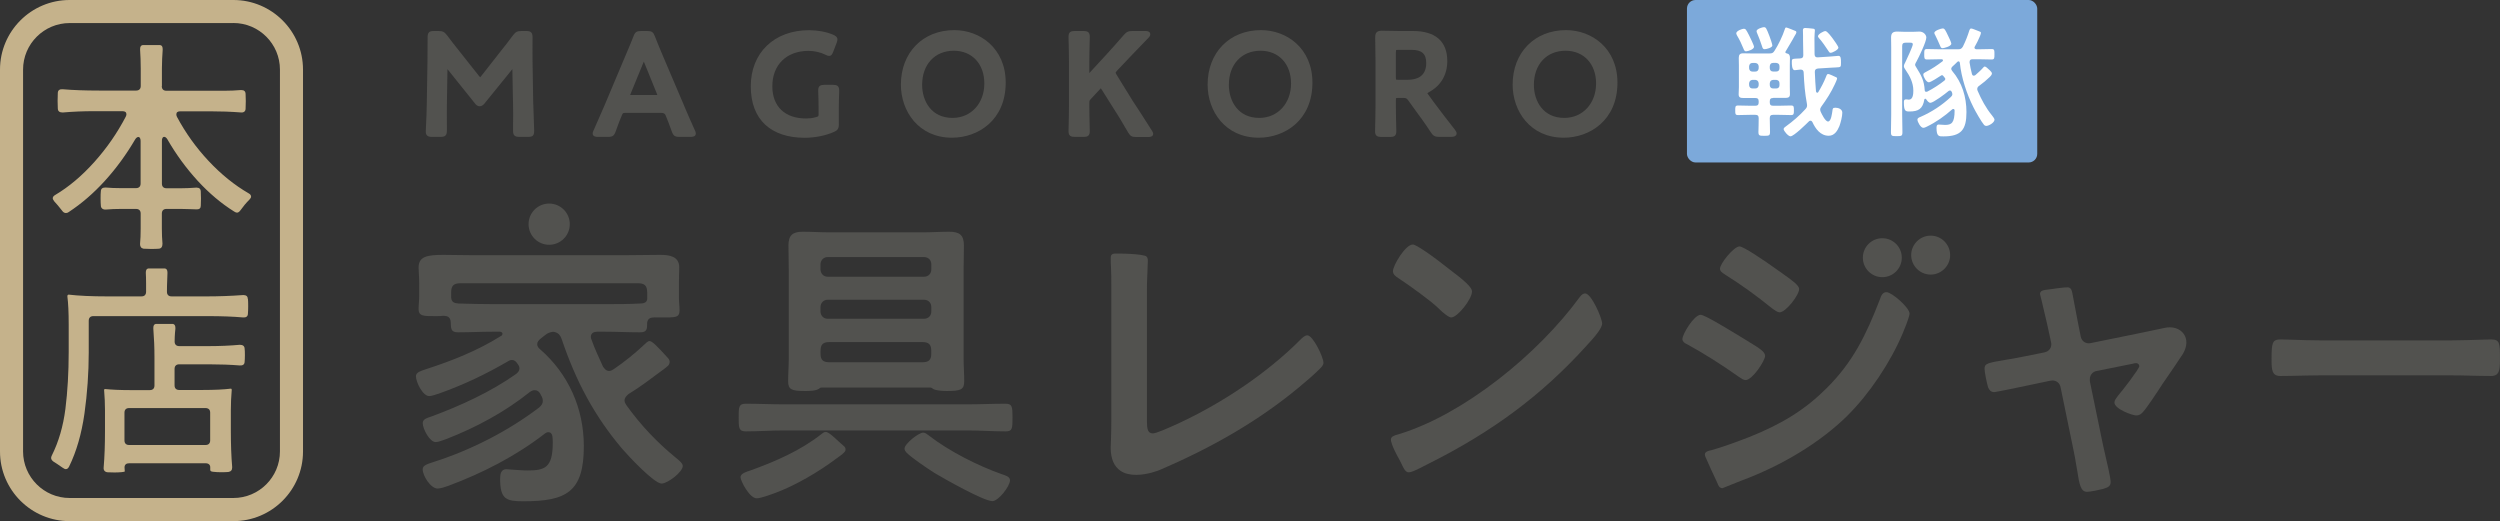 <?xml version="1.0" encoding="UTF-8"?>
<svg id="uuid-d23eb3ec-74b3-4061-a452-ca7a85b28e90" data-name="レイヤー 2" xmlns="http://www.w3.org/2000/svg" viewBox="0 0 396.69 82.68">
  <rect x="0" y="0" width="396.69" height="82.68" fill="#333333" stroke="none"/>
  <defs>
    <style>
      .uuid-da9c2eea-fde4-4540-a37a-0708656183c8 {
        fill: #52524f;
      }

      .uuid-668e2613-212f-43f8-9e2f-d62b66e28f81 {
        fill: #fff;
      }

      .uuid-4895783f-819a-48ef-b39d-e54b36184c44 {
        fill: #c5b28b;
      }

      .uuid-74713a65-c6a3-48da-9e2b-85189076ad9d {
        fill: #7ca9da;
      }
    </style>
  </defs>
  <g id="uuid-f35c5e22-8bfd-47b0-abc9-a1ca128d6d42" data-name="レイヤー 1">
    <g>
      <g>
        <rect class="uuid-74713a65-c6a3-48da-9e2b-85189076ad9d" x="267.68" width="55.58" height="25.78" rx="1.36" ry="1.36"/>
        <g>
          <path class="uuid-da9c2eea-fde4-4540-a37a-0708656183c8" d="M84.61,16.49l-.11-6.83c-.02-1.27,0-2.64,0-3.34v-.4c0-.75-.25-1-1-1h-.75c-.7,0-.94.16-1.35.68-.69.93-1.36,1.8-2,2.59l-3.03,3.86c-.1.13-.17.19-.18.21-.03-.03-.09-.08-.19-.21l-3.11-3.93c-.77-.96-1.39-1.76-1.96-2.53-.41-.51-.65-.67-1.35-.67h-.75c-.74,0-.98.24-.98,1,0,.46,0,2.6-.02,3.74l-.11,6.83c-.01,1.07-.08,2.5-.12,3.45-.02.51-.04.89-.04,1,0,.78.71.78.98.78h1.37c.75,0,1-.25,1-1v-.71c0-1.03-.02-2.76,0-3.37l.09-5.67,4.41,5.5c.1.12.32.39.7.39.35,0,.57-.21.73-.39l4.46-5.5.11,5.7c.03.9.02,2.32,0,3.26,0,.34,0,.62,0,.79,0,.75.25,1,1,1h1.39c.75,0,.96-.22.96-1,0-.15-.02-.74-.05-1.47-.03-.93-.08-2.08-.09-2.76Z"/>
          <path class="uuid-da9c2eea-fde4-4540-a37a-0708656183c8" d="M108.55,16.76l-3.29-7.72c-.51-1.18-.93-2.22-1.34-3.27-.26-.68-.49-.85-1.21-.85h-.98c-.72,0-.96.17-1.21.84-.35.91-.71,1.75-1.04,2.52l-3.59,8.52c-.48,1.12-.98,2.26-1.68,3.84-.11.22-.17.37-.17.53,0,.55.61.55.84.55h1.6c.72,0,.96-.17,1.21-.85.39-1.11.68-1.87,1-2.61.14-.33.14-.35.66-.35h5.59q.52,0,.66.35c.31.74.61,1.52,1,2.61.25.68.49.85,1.21.85h1.76c.23,0,.84,0,.84-.55,0-.16-.06-.31-.16-.52-.71-1.57-1.21-2.71-1.71-3.9ZM104.3,15.07s-.1,0-.2,0h-3.9c-.09,0-.16,0-.2,0,0-.05.02-.11.06-.18l2.1-5.12,2.08,5.12c.03.07.05.13.06.18Z"/>
          <path class="uuid-da9c2eea-fde4-4540-a37a-0708656183c8" d="M132.2,13.46h-1.39c-.61,0-.98.15-.98.89,0,.05,0,.2.01.43.02.55.05,1.5.05,2.22v1.05c0,.42-.01.43-.43.54-.58.18-1.18.21-1.57.21-3.34,0-5.34-1.91-5.34-5.11,0-3.41,2.26-5.62,5.75-5.62.91,0,1.91.23,2.65.6.25.14.43.2.61.2.39,0,.53-.35.66-.68l.53-1.37c.07-.2.13-.37.13-.55,0-.45-.41-.64-.7-.77-1.05-.45-2.44-.71-3.8-.71-5.53,0-9.25,3.58-9.25,8.9s3.21,8.17,8.58,8.17c1.57,0,3.33-.35,4.57-.91.63-.26.82-.53.82-1.23v-2.72c0-.71.03-1.67.05-2.22,0-.23.01-.38.01-.43,0-.74-.38-.89-.98-.89Z"/>
          <path class="uuid-da9c2eea-fde4-4540-a37a-0708656183c8" d="M151.42,4.78c-4.99,0-8.47,3.56-8.47,8.65,0,4.19,2.78,8.42,8.11,8.42,4.1,0,8.52-2.74,8.52-8.74,0-5.47-4.1-8.33-8.15-8.33ZM151.35,8.05c2.89,0,4.84,2.09,4.84,5.2s-2.07,5.46-5.05,5.46c-3.33,0-4.82-2.64-4.82-5.25,0-3.24,2.02-5.41,5.02-5.41Z"/>
          <path class="uuid-da9c2eea-fde4-4540-a37a-0708656183c8" d="M179.66,15.89l-2.46-3.99c-.06-.11-.18-.3-.18-.36,0-.03.03-.1.23-.33l2.2-2.32c.77-.8,1.6-1.68,2.79-2.9.14-.14.28-.31.28-.55,0-.16-.07-.52-.75-.52h-2.08c-.65,0-.93.12-1.38.64-1.06,1.23-1.86,2.11-2.64,2.97l-2.82,3.06v-1.78c0-.98.04-2.61.06-3.46,0-.3.01-.5.01-.54,0-.74-.38-.89-.98-.89h-1.41c-.61,0-.98.15-.98.89,0,.04,0,.24.01.54.02.84.06,2.48.06,3.46v7.03c0,.98-.04,2.61-.06,3.45,0,.3-.01.5-.01.54,0,.74.38.89.98.89h1.41c.61,0,.98-.15.98-.89,0-.04,0-.24-.01-.54-.02-.84-.06-2.47-.06-3.45v-.52c0-.3.03-.38.23-.6l1.42-1.53c.1-.12.16-.16.16-.18.03.02.07.08.16.21l1.71,2.72c.7,1.08,1.46,2.29,2.46,4.05.36.61.6.75,1.3.75h1.87c.2,0,.82,0,.82-.5,0-.19-.1-.35-.23-.56-1.3-2.05-2.18-3.41-3.08-4.77Z"/>
          <path class="uuid-da9c2eea-fde4-4540-a37a-0708656183c8" d="M200.09,4.78c-4.99,0-8.47,3.56-8.47,8.65,0,4.19,2.78,8.42,8.11,8.42,4.1,0,8.52-2.74,8.52-8.74,0-5.47-4.1-8.33-8.15-8.33ZM200.02,8.05c2.89,0,4.84,2.09,4.84,5.2s-2.07,5.46-5.05,5.46c-3.33,0-4.82-2.64-4.82-5.25,0-3.24,2.02-5.41,5.02-5.41Z"/>
          <path class="uuid-da9c2eea-fde4-4540-a37a-0708656183c8" d="M227.38,16.03l-.74-1.01c-.11-.14-.14-.21-.16-.22.02-.02.08-.07.24-.17,1.89-1,2.93-2.75,2.93-4.94,0-3.12-1.88-4.77-5.43-4.77h-2.01c-.77,0-1.92-.02-2.57-.04-.25,0-.42,0-.47,0-.85,0-.96.53-.96,1.06.02,1.28.05,2.71.05,3.83v7.08c0,.98-.04,2.61-.06,3.45,0,.3-.01.5-.01.54,0,.74.38.89.98.89h1.41c.61,0,.98-.15.98-.89,0-.04,0-.24-.01-.54-.02-.84-.06-2.47-.06-3.45v-.94c0-.26.03-.32.03-.33.01,0,.07-.04.33-.04h.78c.47,0,.56.04.84.41l.92,1.28c.82,1.11,1.7,2.31,2.66,3.78.38.57.64.71,1.32.71h1.89c.75,0,.87-.34.87-.55,0-.19-.11-.36-.25-.56-1.51-1.92-2.41-3.11-3.51-4.58ZM221.5,8.28c0-.26.03-.32.03-.33,0,0,.07-.04.33-.04h2.12c1.63,0,2.33.63,2.33,2.1,0,2.19-1.59,2.65-2.92,2.65h-1.53c-.26,0-.32-.03-.33-.03,0-.01-.04-.07-.04-.33v-4.02Z"/>
          <path class="uuid-da9c2eea-fde4-4540-a37a-0708656183c8" d="M248.49,4.78c-4.99,0-8.47,3.56-8.47,8.65,0,4.19,2.78,8.42,8.11,8.42,4.1,0,8.52-2.74,8.52-8.74,0-5.47-4.1-8.33-8.15-8.33ZM248.42,8.05c2.89,0,4.84,2.09,4.84,5.2s-2.07,5.46-5.05,5.46c-3.33,0-4.82-2.64-4.82-5.25,0-3.24,2.02-5.41,5.02-5.41Z"/>
        </g>
        <g>
          <path class="uuid-668e2613-212f-43f8-9e2f-d62b66e28f81" d="M281.36,15.55c-.38,0-.54.15-.54.54v.15c0,.38.15.54.54.54h.86c.65,0,1.3-.04,1.97-.04.46,0,.46.19.46.77,0,.52,0,.75-.44.75-.67,0-1.32-.04-1.99-.04h-.86c-.38,0-.54.15-.54.54,0,.73.04,1.46.04,2.18,0,.59-.17.61-.92.61s-.92-.02-.92-.61c0-.73.06-1.46.04-2.18,0-.38-.15-.54-.54-.54h-.77c-.65,0-1.32.04-1.97.04-.46,0-.44-.23-.44-.75s-.02-.77.44-.77c.65,0,1.32.04,1.97.04h.77c.38,0,.54-.15.54-.54v-.15c0-.38-.15-.54-.54-.54h-1.76c-.48,0-.88,0-.88-.57,0-.38.04-.77.04-1.15v-3.43c0-.4-.02-.8-.02-1.21,0-.52.19-.73.71-.73.38,0,.79.02,1.19.02h2.97c.42,0,.57-.06.8-.42.59-.9,1.3-2.37,1.63-3.41.04-.13.08-.29.23-.29.12,0,1.27.47,1.48.56.23.12.12.33-.03.59-.07.12-.15.23-.44.78-.21.38-.49.86-1.11,1.88-.02.04-.04.06-.04.11,0,.11.11.17.21.19.38.06.52.31.52.67,0,.42-.02.84-.02,1.24v3.43c0,.38.02.77.02,1.15,0,.59-.42.57-.88.57h-1.78ZM277.07,8.15c-.27,0-.33-.21-.42-.42-.29-.73-.63-1.44-1.03-2.11-.04-.1-.12-.23-.12-.33,0-.4.96-.73,1.21-.73.27,0,.36.13.82,1.03.15.31.79,1.59.79,1.84,0,.4-.94.71-1.25.71ZM279.06,10.51c-.04-.33-.21-.48-.54-.52h-.44c-.33,0-.5.19-.54.52v.33c.04.33.21.52.54.52h.44c.33,0,.5-.19.54-.52v-.33ZM279.06,13.21c-.04-.33-.21-.5-.54-.54h-.44c-.33.04-.5.21-.54.54v.31c.04.33.21.52.54.52h.44c.33,0,.5-.19.54-.52v-.31ZM280,7.81c-.27,0-.33-.21-.4-.44-.27-.84-.5-1.42-.84-2.24-.02-.06-.04-.13-.04-.19,0-.35.96-.63,1.17-.63.33,0,.4.19.88,1.42.1.25.46,1.28.46,1.49,0,.35-.98.59-1.23.59ZM281.84,11.35c.33,0,.52-.19.52-.52v-.33c0-.33-.19-.48-.52-.52h-.48c-.35,0-.5.19-.54.52v.33c.04.33.19.52.54.52h.48ZM280.82,13.52c.04.33.19.52.54.52h.48c.33,0,.52-.19.52-.52v-.31c0-.33-.19-.5-.52-.54h-.48c-.35.04-.5.21-.54.54v.31ZM288.18,14.53c.02.1.08.19.17.19.08,0,.13-.06.17-.11.46-.77.88-1.55,1.21-2.39.08-.21.15-.48.36-.48.17,0,.75.29.92.36.38.17.52.18.49.41-.02.13-.22.56-.36.87-.57,1.24-1.32,2.41-2.13,3.52-.11.15-.19.31-.19.5,0,.13.04.21.08.33.17.38.73,1.55,1.17,1.55.5,0,.63-1.32.69-1.69.04-.33.04-.5.48-.5s1.09.21,1.09.79-.25,1.57-.46,2.13c-.31.75-.79,1.53-1.69,1.53-1.32,0-2.11-1.11-2.6-2.18-.06-.08-.13-.21-.31-.21-.12,0-.17.04-.25.12-.42.42-2.39,2.36-2.91,2.36-.36,0-1.09-.86-1.09-1.15,0-.17.21-.33.35-.42,1.13-.82,2.18-1.72,3.12-2.76.17-.19.25-.33.25-.59,0-.08,0-.15-.02-.21-.33-1.78-.44-3.2-.52-5-.02-.33-.17-.46-.52-.46-.17.02-.82.1-.9.1-.46,0-.46-.96-.46-1.28,0-.59.02-.52,1.32-.59.35-.02.5-.15.5-.52,0-.78-.04-1.59-.04-2.39v-.71c0-.33-.02-.73-.02-.86,0-.25.12-.35.36-.35.21,0,.89.06,1.16.1.23.02.38.04.38.27,0,.17-.07.64-.07,1.19,0,.96,0,1.66.02,2.62.02.33.15.5.5.48l1.99-.13c.27-.02,1.24-.11,1.3-.11.38,0,.4.44.4,1.05v.06c0,.69-.02.69-.8.73-.21,0-.48.02-.8.04l-2.07.13c-.34.06-.48.19-.48.54.04,1.05.1,2.11.19,3.16ZM290.48,8.38c-.19,0-.29-.17-.38-.33-.35-.54-1.03-1.53-1.46-1.99-.06-.08-.17-.19-.17-.31,0-.33.88-.82,1.17-.82.31,0,1,.96,1.19,1.21.17.23.88,1.21.88,1.42,0,.34-.96.82-1.23.82Z"/>
          <path class="uuid-668e2613-212f-43f8-9e2f-d62b66e28f81" d="M308.3,9.57c0-.13-.12-.17-.21-.17h-.21c-.69,0-1.4.04-2.11.04-.46,0-.44-.25-.44-.84s-.02-.82.44-.82c.71,0,1.4.04,2.11.04h2.82c.42,0,.56-.1.77-.44.46-.94.71-1.59,1.03-2.59.06-.11.1-.27.27-.27.19,0,.8.27,1.02.35.38.15.55.18.54.35,0,.13-.12.44-.2.61-.23.56-.48,1.04-.77,1.55-.04.06-.06.1-.06.17,0,.19.15.25.33.27h.29c.71,0,1.4-.04,2.11-.04.46,0,.44.23.44.82s.02.84-.44.84c-.71,0-1.4-.04-2.11-.04h-.92c-.34,0-.48.13-.48.5.1.61.21,1.23.38,1.84.04.13.11.27.29.27.1,0,.15-.04.25-.09.4-.36.82-.71,1.19-1.13.08-.09.2-.27.34-.23s.36.19.8.63c.15.15.3.31.3.48,0,.21-.28.48-.34.54-.65.61-.91.83-1.7,1.42-.17.11-.29.27-.29.5,0,.1.02.17.06.27.59,1.38,1.32,2.74,2.28,3.91.11.15.4.5.4.67,0,.48-.9,1-1.32,1-.13,0-.23-.06-.33-.15-.44-.52-1.36-2.13-1.69-2.8-1.07-2.13-1.92-4.69-2.16-7.07-.02-.04-.04-.23-.21-.23-.08,0-.13.04-.19.09-.25.25-.5.5-.77.73-.1.11-.19.21-.19.36s.08.23.15.35c1.57,1.84,2.26,4.12,2.26,6.53,0,2.76-.8,3.85-3.66,3.85-.65,0-1.09.06-1.09-1.34,0-.25.02-.54.34-.54.29,0,.69.06,1.02.06,1.03,0,1.51-.33,1.51-2.3-.02-.13-.06-.23-.21-.23-.08,0-.13.04-.17.06-1.19,1.07-2.62,2.07-4.06,2.76-.15.08-.36.17-.54.17-.4,0-.92-.94-.92-1.3,0-.25.27-.35.5-.44,1.76-.77,3.39-1.84,4.81-3.16.13-.13.23-.25.23-.44,0-.1-.04-.23-.08-.33-.06-.13-.13-.25-.29-.25-.12,0-.19.04-.27.11-.42.37-2.38,1.84-2.83,1.84-.29,0-.52-.33-.67-.55-.04-.06-.1-.1-.15-.1-.08,0-.13.06-.15.11-.25,1.51-.94,1.92-2.39,1.92-.61,0-.86-.08-.86-1.46,0-.23.02-.46.31-.46h.15c.1.02.21.04.33.04.67,0,.71-.94.71-1.44,0-1.25-.56-2.32-1.25-3.31-.11-.17-.25-.35-.25-.56s.13-.44.23-.63c.21-.44,1.19-2.51,1.19-2.85,0-.23-.21-.25-.38-.25h-.77c-.38,0-.54.15-.54.54v10.86c0,.94.04,1.86.04,2.8,0,.61-.15.63-.92.63s-.9-.02-.9-.65c0-.92.04-1.84.04-2.78V7.56c0-.54-.02-1.07-.02-1.61,0-.71.29-.94.98-.94.42,0,.84.04,1.26.04h1.17c.4,0,.82-.04,1.09-.04.63,0,1.09.5,1.09.94,0,.67-1.17,3.1-1.55,3.79-.06.11-.23.38-.23.54,0,.11.1.27.17.38.82,1.34,1.26,2.07,1.36,3.7.02.15.12.21.25.21.06,0,.11-.02.17-.04.96-.5,1.88-1.09,2.72-1.76.08-.08.12-.13.12-.23,0-.08-.02-.13-.06-.17-.08-.12-.15-.21-.25-.31-.06-.08-.12-.13-.21-.13-.08,0-.13.04-.19.08-.33.21-1.59,1.05-1.9,1.05-.4,0-.88-.88-.88-1.24,0-.17.12-.25.48-.44.98-.5,1.7-1,2.57-1.65.04-.06.08-.1.08-.15ZM308.24,7.65c-.23,0-.31-.17-.38-.36-.25-.59-.52-1.17-.8-1.74-.06-.1-.13-.21-.13-.33,0-.36,1.09-.71,1.34-.71.29,0,.42.27.82,1.11.12.23.54,1.11.54,1.3,0,.46-1.26.73-1.38.73Z"/>
        </g>
      </g>
      <path class="uuid-4895783f-819a-48ef-b39d-e54b36184c44" d="M37.03,3.65c4.08,0,7.39,3.32,7.39,7.39v60.59c0,4.08-3.32,7.39-7.39,7.39H11.05c-4.08,0-7.39-3.32-7.39-7.39V11.05c0-4.08,3.32-7.39,7.39-7.39h25.98M37.03,0H11.05C4.95,0,0,4.95,0,11.05v60.59c0,6.1,4.95,11.05,11.05,11.05h25.98c6.1,0,11.05-4.95,11.05-11.05V11.05c0-6.1-4.95-11.05-11.05-11.05h0Z"/>
      <g>
        <path class="uuid-4895783f-819a-48ef-b39d-e54b36184c44" d="M25.67,13.67c0,.23.06.41.19.54s.31.19.54.19h9.18c.91,0,1.78-.04,2.62-.11h.11c.44,0,.66.22.66.66.02.21.03.57.03,1.08,0,.56-.01.95-.03,1.19,0,.23-.07.4-.21.5-.14.11-.33.15-.56.12-1.56-.12-3.2-.18-4.92-.18h-4.67c-.42,0-.63.16-.63.49,0,.12.03.25.1.39,1.35,2.53,3.02,4.87,5.01,6.99,1.99,2.13,4.11,3.84,6.37,5.15.26.14.38.31.38.52,0,.14-.09.3-.28.49-.51.51-.98,1.07-1.4,1.67-.19.26-.37.38-.56.38-.12,0-.27-.06-.45-.18-2.05-1.28-3.98-2.91-5.79-4.88-1.81-1.98-3.42-4.17-4.81-6.59-.16-.26-.34-.38-.52-.38-.09,0-.17.05-.24.16-.07.1-.1.26-.1.47v6.8c0,.23.06.41.19.54s.31.19.54.19h2.34c.79,0,1.57-.04,2.34-.1h.1c.44,0,.66.22.66.66.02.21.03.57.03,1.08s-.01.91-.03,1.12c0,.4-.21.59-.63.59l-1.22-.04c-.3-.02-.72-.03-1.26-.03h-2.34c-.23,0-.41.06-.54.19s-.19.31-.19.54v2.37c0,.91.04,1.71.1,2.41,0,.51-.2.78-.59.8-.23.02-.63.04-1.19.04l-1.22-.04c-.37-.07-.56-.31-.56-.73.07-.72.1-1.55.1-2.48v-2.37c0-.23-.06-.41-.19-.54s-.31-.19-.54-.19h-2.41c-.84,0-1.64.03-2.41.1h-.07c-.21,0-.38-.06-.51-.18-.13-.12-.19-.28-.19-.49-.02-.21-.04-.57-.04-1.08s.01-.91.04-1.12c0-.42.24-.63.73-.63.74.07,1.56.1,2.44.1h2.41c.23,0,.41-.06.54-.19s.19-.31.19-.54v-6.77c0-.19-.04-.34-.1-.45-.07-.12-.15-.17-.24-.17-.19,0-.36.13-.52.38-1.4,2.39-3,4.59-4.81,6.58-1.81,1.99-3.73,3.64-5.76,4.97-.12.09-.26.14-.42.14-.23,0-.43-.12-.59-.35-.49-.63-.91-1.13-1.26-1.5-.16-.21-.24-.37-.24-.49,0-.21.13-.38.38-.52,2.19-1.3,4.26-3.05,6.23-5.25,1.97-2.2,3.62-4.59,4.97-7.17.07-.14.11-.27.11-.39,0-.32-.21-.49-.63-.49h-4.61c-1.63,0-3.26.07-4.88.21-.51,0-.77-.22-.77-.66-.02-.23-.03-.63-.03-1.19s.01-.99.03-1.22c0-.23.07-.4.21-.5s.32-.14.56-.12c1.63.14,3.57.21,5.83.21h5.83c.23,0,.41-.06.54-.19s.19-.31.19-.54v-2.79c0-1.05-.04-2.02-.1-2.93v-.14c0-.39.14-.6.42-.63h2.25s.49,0,.49,0c.28.02.42.24.42.63v.14c-.07.91-.11,1.88-.12,2.93v2.79Z"/>
        <g>
          <path class="uuid-4895783f-819a-48ef-b39d-e54b36184c44" d="M39.32,47.45c0-.21-.06-.37-.17-.47-.12-.1-.28-.16-.49-.16h-.1c-1.93.14-3.83.21-5.69.21h-5.65c-.23,0-.41-.06-.54-.19s-.19-.31-.19-.54h0s0-1.49.08-2.93v-.14c0-.37-.13-.58-.38-.63h-2.67c-.26.05-.38.26-.38.63v.14c.02.35.04.86.04,1.54v1.39c0,.23-.06.41-.19.54-.13.13-.31.19-.54.19h-5.41c-2.47,0-4.51-.09-6.14-.28-.14,0-.21.09-.21.28.14,1.07.21,2.55.21,4.43v4.43c0,3.23-.18,6.23-.52,8.98-.35,2.76-1.07,5.23-2.16,7.41-.07.14-.11.27-.11.38,0,.21.13.41.38.59.21.12.7.44,1.47.98.19.14.35.21.49.21.21,0,.38-.14.52-.42,1.16-2.37,1.97-5.17,2.43-8.39.45-3.22.68-6.47.68-9.75v-4.99c0-.23.06-.41.19-.54.13-.13.31-.19.54-.19h18.18c2.14,0,4,.07,5.58.21.23.02.42-.02.56-.12.14-.1.21-.27.21-.51.02-.23.04-.62.04-1.15s-.01-.92-.04-1.15Z"/>
          <path class="uuid-4895783f-819a-48ef-b39d-e54b36184c44" d="M38.06,54.71c-1.58.14-3.19.21-4.81.21h-4.81c-.23,0-.41-.06-.54-.19-.13-.13-.19-.31-.19-.54,0-1.03.12-2.02.12-2.02v-.14c0-.37-.13-.58-.38-.63h-2.74c-.26.05-.38.26-.38.63v.14c.12,1.63.18,2.89.18,4.57v4.43c0,.23-.06.41-.19.54-.13.13-.31.19-.54.19h-3.21c-1.51,0-2.81-.06-3.91-.17-.09,0-.14.06-.14.17.09,1.07.14,2.14.14,3.21v3.24c0,2.25-.07,4.19-.21,5.79-.05.46.15.73.59.8.21.02.59.03,1.15.03.39,0,.76-.02,1.1-.05.34-.03.51-.08.51-.12l-.04-.63c0-.21.06-.37.19-.49.13-.12.31-.17.54-.17h12.14c.23,0,.41.06.54.17.13.12.19.27.19.45v.31c-.05.26.1.4.45.42.42.05.82.07,1.22.07.58,0,.99-.01,1.22-.04.4-.07.59-.3.59-.7v-.1c-.14-1.65-.21-3.57-.21-5.76v-3.24c0-1.07.05-2.14.14-3.21,0-.14-.05-.21-.14-.21-1.12.14-2.6.21-4.47.21h-3.73c-.23,0-.41-.06-.54-.19-.13-.13-.19-.31-.19-.54v-2.61c0-.23.06-.41.19-.54.13-.13.31-.19.54-.19h4.81c1.7,0,3.3.06,4.81.18.23.02.42-.02.56-.12.14-.1.21-.27.21-.51.02-.19.04-.52.04-1.01s-.01-.79-.04-.98c0-.44-.26-.66-.77-.66ZM32.62,64.75c.23,0,.41.07.54.19.13.13.19.31.19.54v4.4c0,.23-.06.41-.19.54-.13.13-.31.19-.54.19h-12.14c-.23,0-.41-.06-.54-.19-.13-.13-.19-.31-.19-.54v-4.4c0-.23.06-.41.19-.54.13-.13.31-.19.54-.19h12.14Z"/>
        </g>
      </g>
      <g>
        <path class="uuid-da9c2eea-fde4-4540-a37a-0708656183c8" d="M106.02,58.02c-.16.12-.76.65-.95.75-1.73,1.28-3.46,2.62-5.33,3.75-.35.3-.64.59-.64,1.04,0,.3.15.49.3.74,2.22,3.11,4.89,5.93,7.85,8.34.3.25,1.09.84,1.09,1.28,0,.99-2.42,2.81-3.36,2.81-1.19,0-5.33-4.44-6.22-5.48-4.49-5.28-7.41-10.86-9.63-17.43-.25-.69-.59-1.09-1.38-1.18-.59.1-.84.2-1.33.59l-.74.59c-.2.2-.44.45-.44.79s.2.59.44.79c4.54,3.95,6.96,9.43,6.96,15.4,0,7.26-2.76,8.74-9.58,8.74-2.72,0-3.7-.3-3.7-3.56,0-.69.1-1.53.99-1.53.15,0,.44.05.64.05.89.05,1.83.15,2.72.15,2.76,0,4-.44,4-4.39,0-.35,0-.64-.05-.99-.05-.39-.25-.69-.64-.69-.25,0-.4.1-.54.2-4.59,3.56-9.87,6.27-15.31,8.3-.39.15-1.28.44-1.73.44-1.09,0-2.37-2.02-2.37-3.06,0-.64.79-.84,1.68-1.14,5.92-1.88,11.85-4.89,16.84-8.69.3-.3.54-.54.54-1.04,0-.45-.2-.74-.39-1.09-.2-.35-.44-.59-.89-.59-.3,0-.49.1-.79.3-3.95,3.16-8.54,5.63-13.23,7.45-.44.15-1.28.49-1.68.49-.99,0-2.07-2.12-2.07-3.01,0-.64.64-.79,1.33-1.04,4.59-1.68,9.53-3.95,13.48-6.76.3-.25.54-.49.54-.89,0-.34-.2-.59-.39-.84-.15-.2-.35-.49-.84-.49-.2,0-.35.05-.49.15-3.65,2.12-7.06,3.75-11.06,5.18-.35.1-1.14.4-1.53.4-1.04,0-2.12-2.22-2.12-3.16,0-.64.84-.84,1.53-1.09,4.15-1.33,8.25-2.96,11.95-5.28.15-.05.25-.2.25-.35,0-.25-.25-.34-.45-.34h-.99c-1.88,0-3.75.1-5.63.1-1.19,0-1.09-.69-1.14-1.63-.05-.79-.49-.99-1.19-.99-.39.05-.79.05-1.19.05-1.88,0-2.72.05-2.72-1.14,0-.64.1-1.33.1-2.02v-1.97c0-1.14-.1-2.02-.1-2.57,0-1.78,1.38-2.02,3.95-2.02,1.23,0,2.67.05,4.34.05h24.83c1.73,0,3.46-.05,5.23-.05,1.38,0,3.01.2,3.01,1.97,0,.54-.05,1.53-.05,2.62v2.22c0,.64.1,1.33.1,2.02,0,1.19-.79,1.09-2.72,1.09h-1.23c-.64,0-1.09.15-1.19.84,0,.99,0,1.53-1.14,1.53-1.88,0-3.75-.1-5.58-.1h-1.18c-.54,0-1.04.2-1.04.84,0,.15.05.25.1.4.54,1.53,1.14,2.76,1.83,4.3.25.35.49.69.99.69.3,0,.49-.15.74-.3,1.68-1.14,3.26-2.42,4.74-3.8.35-.3.59-.64.94-.64.39,0,1.23.84,2.96,2.76.05.06.19.23.21.5.02.35-.2.59-.24.63ZM102.69,46.33c0-.94-.39-1.38-1.38-1.38h-28.34c-.99,0-1.38.44-1.38,1.38v.94c.1.74.54.84,1.19.89,1.83.05,3.65.1,5.48.1h17.72c1.83,0,3.7,0,5.58-.1.59,0,1.14-.15,1.14-.79v-1.04Z"/>
        <path class="uuid-da9c2eea-fde4-4540-a37a-0708656183c8" d="M124.32,68.3c-1.97,0-4,.15-5.97.15-1.14,0-1.14-.59-1.14-2.22s0-2.17,1.14-2.17c1.97,0,4,.1,5.97.1h29.23c1.97,0,3.95-.1,5.97-.1,1.09,0,1.14.44,1.14,2.17s0,2.22-1.09,2.22c-2.02,0-4-.15-6.02-.15h-29.23ZM133.68,72.05c-.37.3-.77.55-1.02.75-2.76,2.07-6.47,4.25-9.68,5.43-.69.25-2.27.84-2.91.84-1.14,0-2.57-2.77-2.57-3.36s1.04-.89,1.53-1.04c3.95-1.43,8-3.16,11.36-5.83.2-.15.35-.3.64-.3.44,0,1.33.84,2.12,1.58.3.25.59.54.84.74.06.07.16.21.18.4.03.3-.16.5-.49.77ZM130.39,61.49c-.2,0-.35.1-.44.2-.54.35-1.58.35-2.22.35-2.07,0-2.67-.2-2.67-1.53,0-1.23.1-2.47.1-3.65v-13.97c0-1.33-.05-2.62-.05-3.95,0-1.63.69-2.17,2.27-2.17,1.43,0,2.86.1,4.34.1h14.66c1.38,0,2.81-.1,4.25-.1,1.58,0,2.32.49,2.32,2.17,0,1.33-.05,2.62-.05,3.95v13.97c0,1.19.1,2.37.1,3.6,0,1.38-.54,1.58-2.76,1.58-.59,0-1.63-.05-2.12-.3-.25-.15-.3-.25-.54-.25h-17.18ZM146.59,43.91c.74,0,1.19-.49,1.19-1.19v-.74c0-.69-.44-1.19-1.19-1.19h-15.26c-.64,0-1.14.49-1.14,1.19v.74c0,.69.49,1.19,1.14,1.19h15.26ZM131.33,47.56c-.64,0-1.14.49-1.14,1.19v.64c0,.69.49,1.19,1.14,1.19h15.26c.74,0,1.19-.49,1.19-1.19v-.64c0-.69-.44-1.19-1.19-1.19h-15.26ZM131.58,54.28c-.99,0-1.38.39-1.38,1.38v.49c0,.94.39,1.33,1.38,1.33h14.81c.99,0,1.38-.39,1.38-1.33v-.49c0-.99-.4-1.38-1.38-1.38h-14.81ZM157.45,79.51c-1.38,0-7.65-3.56-9.13-4.44-1.23-.79-3.46-2.27-4.49-3.26-.15-.2-.3-.35-.3-.64,0-.74,2.22-2.52,2.96-2.52.35,0,.59.25.89.45,3.16,2.47,7.85,4.84,11.65,6.17.44.15,1.23.34,1.23.94,0,.94-1.83,3.31-2.81,3.31Z"/>
        <circle class="uuid-da9c2eea-fde4-4540-a37a-0708656183c8" cx="87.14" cy="35.57" r="3.27"/>
        <g>
          <path class="uuid-da9c2eea-fde4-4540-a37a-0708656183c8" d="M209.44,58.5c.25-.25.56-.56.56-.94,0-.88-1.66-4.35-2.55-4.35-.43,0-.85.42-1.15.73l-.08.08c-5.04,5.04-12.04,9.83-19.2,13.15-1.73.79-3.56,1.6-4.08,1.6-.81,0-.95-.65-.95-2v-20.52c0-.79,0-1.6.05-2.35l.09-2.41c.04-.52-.1-.8-.45-.91-.69-.2-2.08-.29-3.12-.33-.25,0-.54-.01-.83-.01-.25,0-.49,0-.69,0h-.2c-.48.05-.59.3-.59.65v.09c0,.31,0,1.14.04,1.45.05.86.05,1.98.05,3.06v21.37c0,1.85-.1,4.16-.1,4.18,0,1.74.53,2.98,1.56,3.67.64.43,1.47.64,2.48.64,1.81,0,3.56-.71,3.64-.74,8.72-3.72,15.93-7.98,22.03-13.02,1.18-.98,2.4-2,3.51-3.11Z"/>
          <path class="uuid-da9c2eea-fde4-4540-a37a-0708656183c8" d="M283,43.51c-.23-.16-.45-.31-.64-.45l-.03-.02c-2.73-1.97-5.73-3.94-6.31-3.94-.89,0-3.1,2.71-3.1,3.55,0,.39.39.65.71.85h0s.04.03.04.03c.06.04.12.08.18.12,2.41,1.51,4.81,3.23,7.31,5.26.05.03.11.08.18.13.31.22.73.52,1.04.52.98,0,3.1-2.73,3.1-3.7,0-.56-1.08-1.36-2.48-2.34Z"/>
          <path class="uuid-da9c2eea-fde4-4540-a37a-0708656183c8" d="M293.13,65.96c3.45-3.4,6.81-8.4,8.77-13.03.91-2.19,1.1-2.93,1.1-3.17,0-.95-2.83-3.4-3.65-3.4-.62,0-.84.51-1.05,1.13-2.25,5.83-4.34,9.99-8.4,14.05-3.41,3.41-7.02,5.69-12.44,7.85-1.84.71-4.5,1.68-5.93,2.05-.38.06-1.01.23-1.01.65,0,.11.05.31.1.42.59,1.33,1.2,2.7,1.85,4.05l.03.07c.14.37.31.83.82.83h0l2.84-1.14c6.62-2.44,12.65-6.11,16.96-10.34Z"/>
          <path class="uuid-da9c2eea-fde4-4540-a37a-0708656183c8" d="M277.79,54.42c-.29-.18-.59-.36-.9-.56l-.59-.36c-1.89-1.15-5.81-3.55-6.44-3.55-1.05,0-2.9,3.05-2.9,3.85,0,.34.26.62.77.84,2.53,1.38,5.33,3.14,8.12,5.11l.13.09c.3.21.68.47,1,.47,1.08,0,3.1-3.07,3.1-3.85,0-.64-.96-1.23-2.28-2.04Z"/>
          <path class="uuid-da9c2eea-fde4-4540-a37a-0708656183c8" d="M338.97,65.92c.53,0,.84-.28,1.08-.56.53-.53,2.43-3.4,3.11-4.47l.03-.04c1.24-1.8,2.91-4.24,3.19-4.71.69-1.17.73-2.33.11-3.18-.62-.85-1.78-1.21-3.02-.93-.15.04-3.17.67-3.66.77l-8.11,1.65c-.36.07-.71,0-.99-.19-.29-.19-.48-.5-.55-.87l-.45-2.25-.88-4.63c-.16-.98-.6-.94-1.1-.9h-.09c-.75.07-1.37.16-2.03.25-.35.05-.68.09-1.06.14-.36.05-.85.16-.85.65,0,.05.03.17.11.46.08.31.22.84.34,1.41.36,1.48.75,3.21.8,3.45l.5,2.31c.09.39.04.75-.16,1.06-.2.3-.52.51-.9.58l-3.5.7c-1.15.23-1.87.36-2.5.45-3.1.52-3.49.62-3.49,1.45,0,.54.41,2.5.56,2.93.18.4.39.77.99.77.24,0,4.69-.92,5.26-1.05l3.57-.75s.1-.01.16-.02h.04c.06-.02.13-.03.18-.03.66,0,1.16.41,1.3,1.06l2.1,10.21c.16.78.29,1.51.38,2.1.06.35.11.67.17.95.32,2.14.55,3.35,1.55,3.35.53,0,2.01-.32,2.52-.45.74-.23,1.23-.39,1.23-1.1,0-.6-.49-2.78-1.03-5.06l-.17-.75-2.1-10.18v-.38c0-.6.46-1.15,1.06-1.25l5.77-1.16c.18-.06.36-.09.52-.09.27,0,.5.23.5.49-.07.5-2.79,4.02-3.36,4.65-.03.05-.09.13-.15.21-.2.26-.44.58-.44.9,0,1.03,2.85,2.05,3.45,2.05Z"/>
          <path class="uuid-da9c2eea-fde4-4540-a37a-0708656183c8" d="M389.03,54.01h-20.93c-1.34,0-3.23-.06-4.6-.11-.75-.02-1.37-.04-1.61-.04-1.34,0-1.45.49-1.45,3.25,0,1.58.07,2.55,1.4,2.55,1.07,0,2.18-.03,3.17-.05,1.03-.02,2.08-.05,3.09-.05h20.93c1.01,0,2.05.02,3.06.05,1.01.02,2.12.05,3.19.05,1.33,0,1.4-.99,1.4-2.6,0-2.65,0-3.2-1.45-3.2-.22,0-.75.02-1.47.04h-.04c-1.28.04-3.21.11-4.69.11Z"/>
          <circle class="uuid-da9c2eea-fde4-4540-a37a-0708656183c8" cx="298.68" cy="40.89" r="3.09"/>
          <path class="uuid-da9c2eea-fde4-4540-a37a-0708656183c8" d="M306.35,37.39c-1.7,0-3.09,1.39-3.09,3.09s1.39,3.09,3.09,3.09,3.09-1.39,3.09-3.09-1.39-3.09-3.09-3.09Z"/>
        </g>
        <path class="uuid-da9c2eea-fde4-4540-a37a-0708656183c8" d="M251.73,54.87l.1-.11c1.11-1.19,2.39-2.66,2.39-3.42,0-.84-1.7-4.78-2.7-4.78-.29,0-.57.19-.86.59-3.3,4.51-7.86,9.13-12.85,13-5.32,4.13-10.71,7.13-15.6,8.67-.11.04-.23.07-.35.1-.69.19-1.16.36-1.16.85,0,.18.1.95,1.41,3.28.08.14.16.31.25.5.27.58.58,1.24.98,1.37.44.15,1.4-.34,2.96-1.15l.16-.08c10.39-5.18,18.18-10.99,25.28-18.83Z"/>
        <path class="uuid-da9c2eea-fde4-4540-a37a-0708656183c8" d="M228.27,48.94c.7.69,1.6,1.43,2,1.43.99,0,3.3-2.89,3.3-4.12,0-.36-.31-1.06-2.99-3.06-3.47-2.75-5.86-4.39-6.4-4.39-1.18,0-3.15,3.33-3.15,4.22,0,.54.42.82.82,1.09h0c1.87,1.23,5.12,3.57,6.42,4.82Z"/>
      </g>
    </g>
  </g>
</svg>